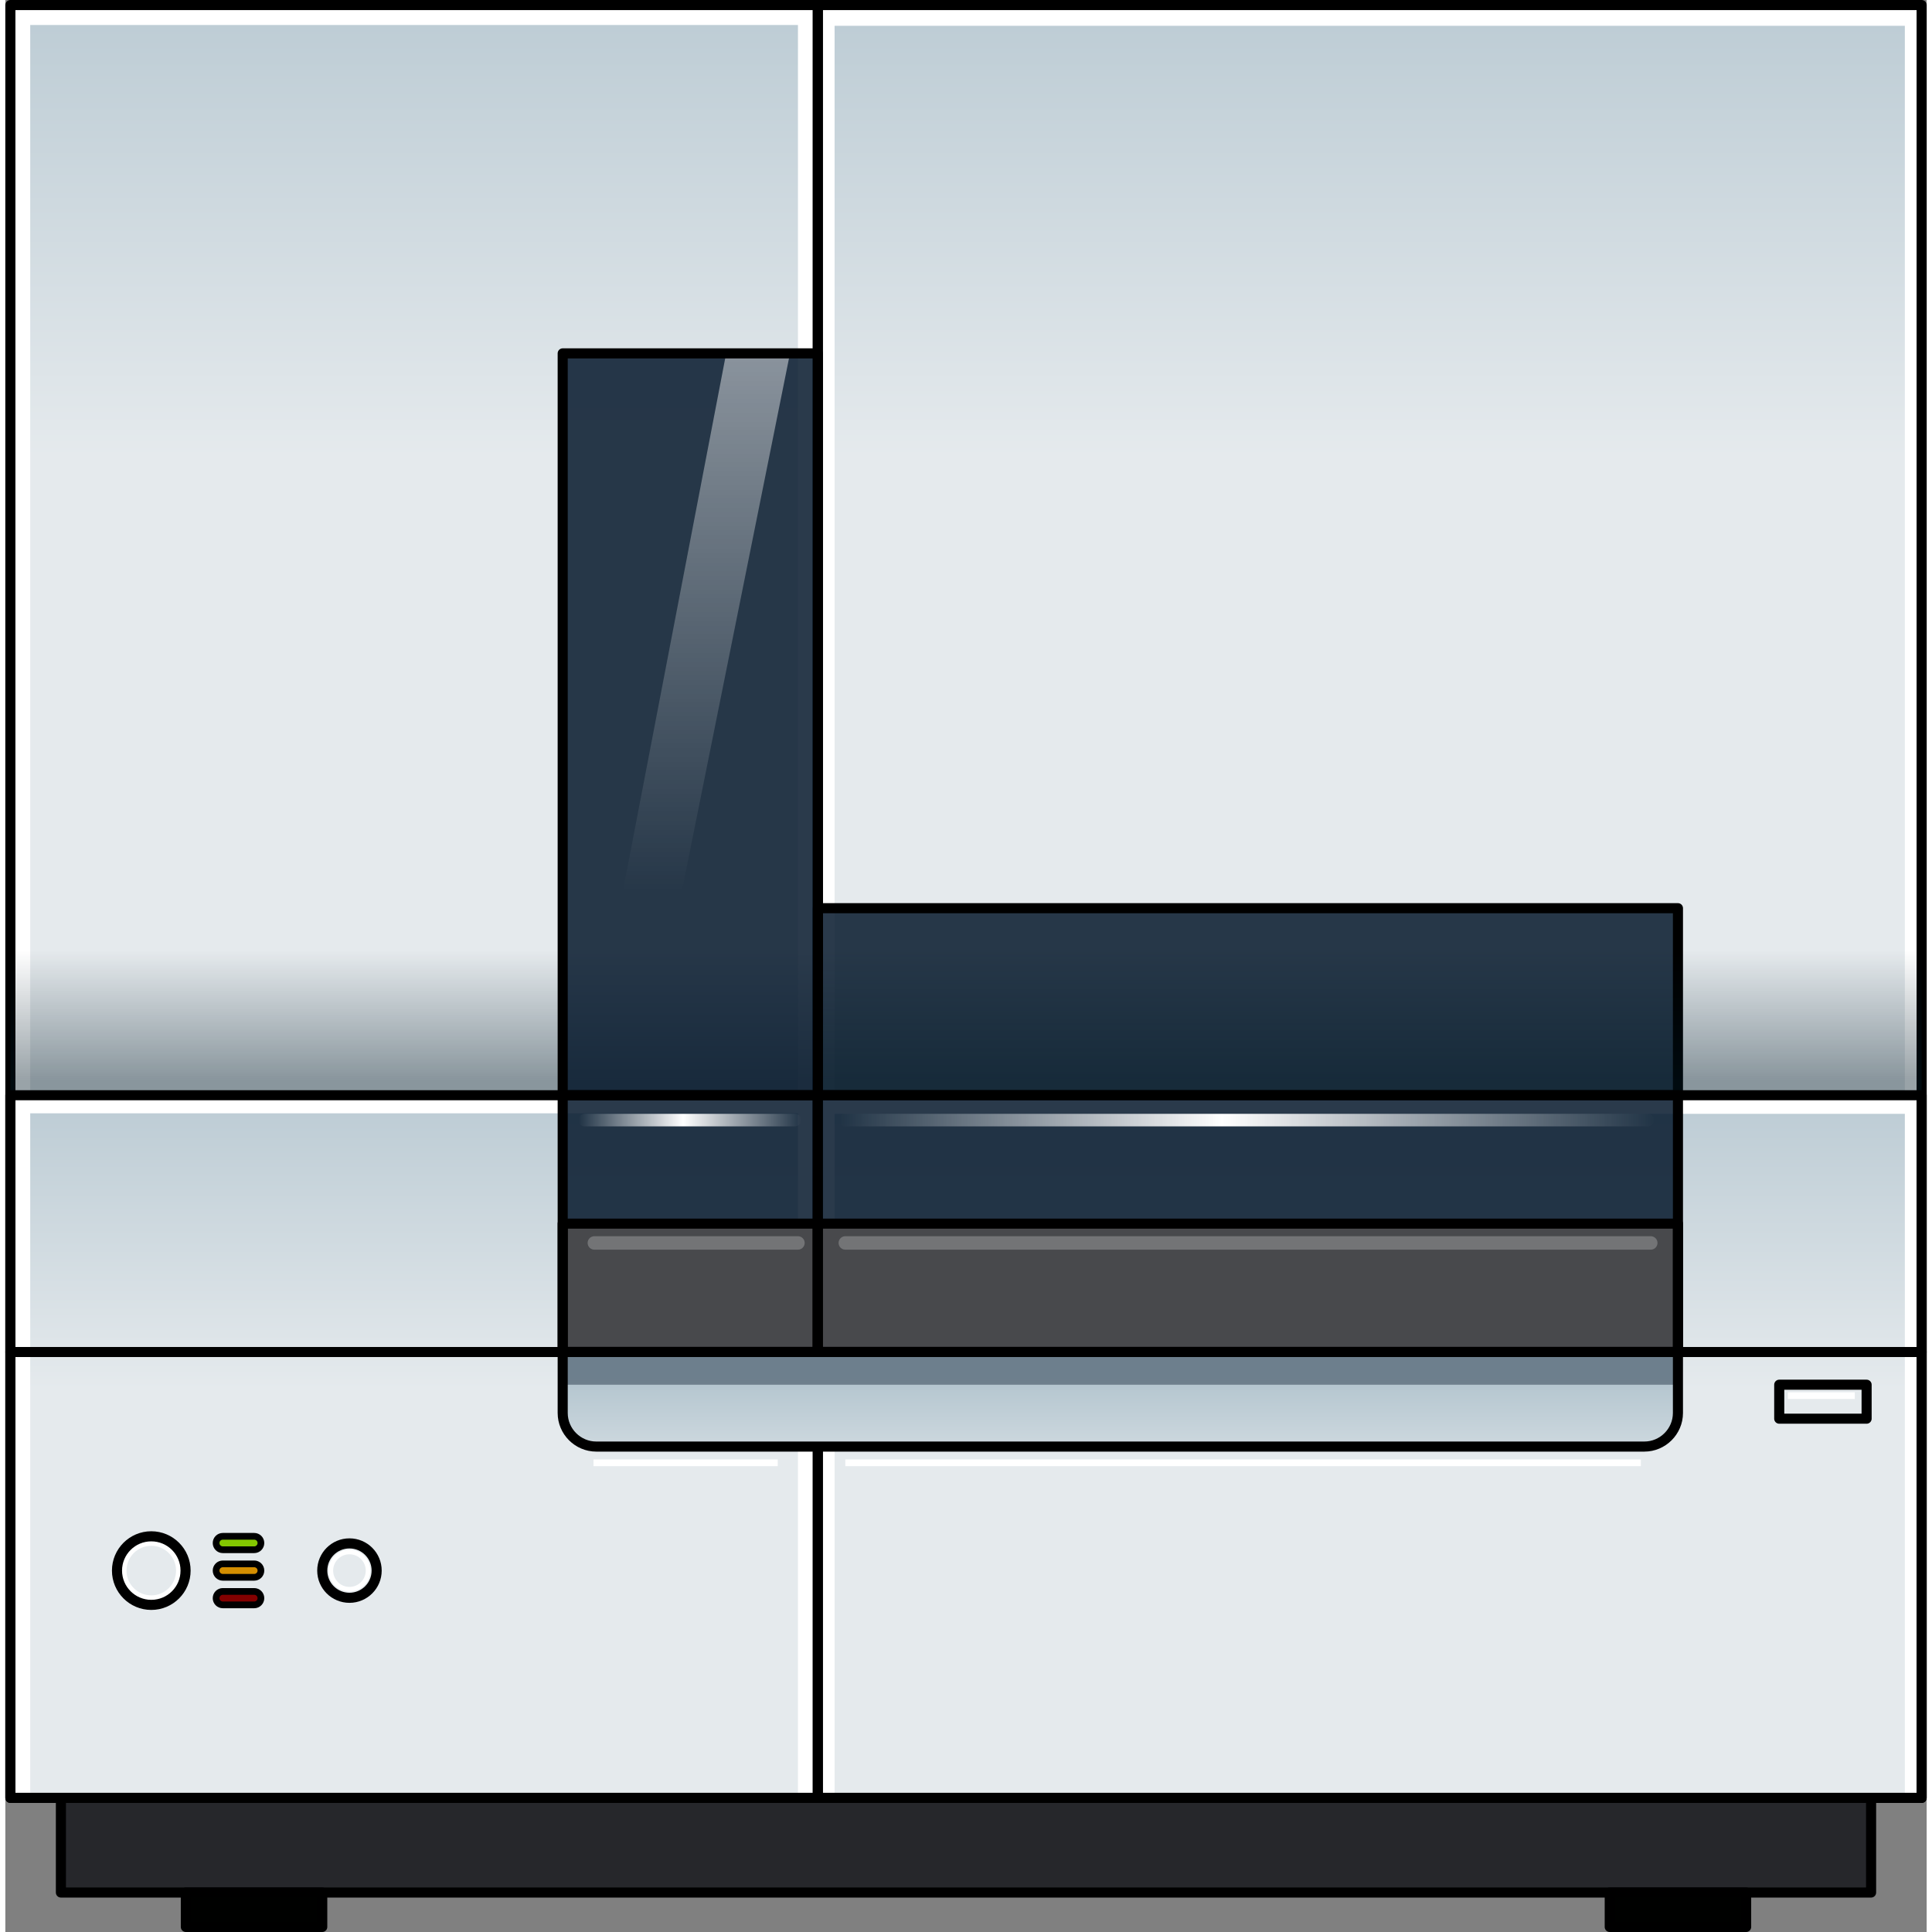 <?xml version="1.0" encoding="utf-8"?>
<!-- Created by: Science Figures, www.sciencefigures.org, Generator: Science Figures Editor -->
<!DOCTYPE svg PUBLIC "-//W3C//DTD SVG 1.1//EN" "http://www.w3.org/Graphics/SVG/1.1/DTD/svg11.dtd">
<svg version="1.1" id="Layer_1" xmlns="http://www.w3.org/2000/svg" xmlns:xlink="http://www.w3.org/1999/xlink" 
	 width="800px" height="800px" viewBox="0 0 285.861 287.449" enable-background="new 0 0 285.861 287.449"
	 xml:space="preserve">
<rect x="0" y="0" width="285.861" height="287.449" fill="#808080" stroke="none"/>
<g>
	<g>
		<g>
			<rect x="8.268" y="267.498" fill="#26272B" width="269.326" height="14.078"/>
			
				<rect x="8.268" y="267.498" fill="none" stroke="#000000" stroke-width="1.5" stroke-linecap="round" stroke-linejoin="round" stroke-miterlimit="10" width="269.326" height="14.078"/>
			<g>
				<rect x="0.75" y="0.75" fill="#FFFFFF" width="120.133" height="266.748"/>
				<linearGradient id="SVGID_1_" gradientUnits="userSpaceOnUse" x1="60.815" y1="176.684" x2="60.815" y2="-15.884">
					<stop  offset="0.564" style="stop-color:#E5EAED"/>
					<stop  offset="1" style="stop-color:#B2C4CE"/>
				</linearGradient>
				<rect x="3.703" y="3.718" fill="url(#SVGID_1_)" width="114.225" height="159.434"/>
				<rect x="120.883" y="0.75" fill="#FFFFFF" width="164.229" height="266.748"/>
				<linearGradient id="SVGID_2_" gradientUnits="userSpaceOnUse" x1="202.997" y1="176.684" x2="202.997" y2="-15.884">
					<stop  offset="0.564" style="stop-color:#E5EAED"/>
					<stop  offset="1" style="stop-color:#B2C4CE"/>
				</linearGradient>
				<rect x="123.379" y="3.839" fill="url(#SVGID_2_)" width="159.236" height="159.19"/>
				<linearGradient id="SVGID_3_" gradientUnits="userSpaceOnUse" x1="60.815" y1="276.274" x2="60.815" y2="153.102">
					<stop  offset="0.564" style="stop-color:#E5EAED"/>
					<stop  offset="1" style="stop-color:#B2C4CE"/>
				</linearGradient>
				<rect x="3.703" y="165.641" fill="url(#SVGID_3_)" width="114.225" height="101.979"/>
				<linearGradient id="SVGID_4_" gradientUnits="userSpaceOnUse" x1="202.997" y1="276.274" x2="202.997" y2="153.101">
					<stop  offset="0.564" style="stop-color:#E5EAED"/>
					<stop  offset="1" style="stop-color:#B2C4CE"/>
				</linearGradient>
				<rect x="123.379" y="165.718" fill="url(#SVGID_4_)" width="159.236" height="101.823"/>
				<rect x="120.883" y="135.124" opacity="0.85" fill="#05182C" width="127.973" height="27.828"/>
				
					<rect x="120.883" y="135.124" fill="none" stroke="#000000" stroke-width="1.5" stroke-linecap="round" stroke-linejoin="round" stroke-miterlimit="10" width="127.973" height="27.828"/>
				
					<rect x="120.883" y="0.75" fill="none" stroke="#000000" stroke-width="1.5" stroke-linecap="round" stroke-linejoin="round" stroke-miterlimit="10" width="164.229" height="266.748"/>
				
					<rect x="0.75" y="0.75" fill="none" stroke="#000000" stroke-width="1.5" stroke-linecap="round" stroke-linejoin="round" stroke-miterlimit="10" width="120.133" height="266.748"/>
			</g>
			<linearGradient id="SVGID_5_" gradientUnits="userSpaceOnUse" x1="142.931" y1="141.411" x2="142.931" y2="160.67">
				<stop  offset="0" style="stop-color:#001825;stop-opacity:0"/>
				<stop  offset="1" style="stop-color:#001825"/>
			</linearGradient>
			<rect x="0.75" y="133.946" opacity="0.4" fill="url(#SVGID_5_)" width="284.361" height="29.006"/>
		</g>
		
			<rect x="0.75" y="162.952" fill="none" stroke="#000000" stroke-width="1.5" stroke-linecap="round" stroke-linejoin="round" stroke-miterlimit="10" width="284.361" height="104.546"/>
		<g>
			<rect x="26.857" y="281.576" fill="#000100" width="20.295" height="5.123"/>
			
				<rect x="26.857" y="281.576" fill="none" stroke="#000000" stroke-width="1.5" stroke-linecap="round" stroke-linejoin="round" stroke-miterlimit="10" width="20.295" height="5.123"/>
			<rect x="238.707" y="281.576" fill="#000100" width="20.295" height="5.123"/>
			
				<rect x="238.707" y="281.576" fill="none" stroke="#000000" stroke-width="1.5" stroke-linecap="round" stroke-linejoin="round" stroke-miterlimit="10" width="20.295" height="5.123"/>
		</g>
		<rect x="82.926" y="52.576" opacity="0.85" fill="#05182C" width="37.957" height="110.376"/>
		<rect x="82.926" y="162.952" opacity="0.85" fill="#05182C" width="37.957" height="38.204"/>
		<rect x="82.926" y="182.054" fill="#48494C" width="37.957" height="19.103"/>
		
			<rect x="82.926" y="182.054" fill="none" stroke="#000000" stroke-width="1.5" stroke-linecap="round" stroke-linejoin="round" stroke-miterlimit="10" width="37.957" height="19.103"/>
		
			<rect x="82.926" y="162.952" fill="none" stroke="#000000" stroke-width="1.5" stroke-linecap="round" stroke-linejoin="round" stroke-miterlimit="10" width="37.957" height="38.204"/>
		<g>
			<rect x="120.883" y="162.952" opacity="0.85" fill="#05182C" width="127.973" height="38.204"/>
			<rect x="120.883" y="182.054" fill="#48494C" width="127.973" height="19.103"/>
			
				<rect x="120.883" y="182.054" fill="none" stroke="#000000" stroke-width="1.5" stroke-linecap="round" stroke-linejoin="round" stroke-miterlimit="10" width="127.973" height="19.103"/>
			
				<rect x="120.883" y="162.952" fill="none" stroke="#000000" stroke-width="1.5" stroke-linecap="round" stroke-linejoin="round" stroke-miterlimit="10" width="127.973" height="38.204"/>
		</g>
		<linearGradient id="SVGID_6_" gradientUnits="userSpaceOnUse" x1="165.891" y1="250.978" x2="165.891" y2="204.673">
			<stop  offset="0.564" style="stop-color:#E5EAED"/>
			<stop  offset="1" style="stop-color:#B2C4CE"/>
		</linearGradient>
		<path fill="url(#SVGID_6_)" d="M248.855,201.14v9.085c0,2.75-2.25,5-5,5H87.926c-2.75,0-5-2.25-5-5v-9.085H248.855z"/>
		<rect x="82.926" y="201.156" opacity="0.4" fill="#05182C" width="165.93" height="4.867"/>
		
			<path fill="none" stroke="#000000" stroke-width="1.5" stroke-linecap="round" stroke-linejoin="round" stroke-miterlimit="10" d="
			M248.855,201.14v9.085c0,2.75-2.25,5-5,5H87.926c-2.75,0-5-2.25-5-5v-9.085H248.855z"/>
		
			<line fill="none" stroke="#737476" stroke-width="2" stroke-linecap="round" stroke-linejoin="round" stroke-miterlimit="10" x1="124.975" y1="184.928" x2="244.813" y2="184.928"/>
		
			<line fill="none" stroke="#737476" stroke-width="2" stroke-linecap="round" stroke-linejoin="round" stroke-miterlimit="10" x1="87.637" y1="184.928" x2="117.928" y2="184.928"/>
		
			<line fill="none" stroke="#000000" stroke-width="1.5" stroke-linecap="round" stroke-linejoin="round" stroke-miterlimit="10" x1="0.75" y1="201.156" x2="285.111" y2="201.156"/>
		<linearGradient id="SVGID_7_" gradientUnits="userSpaceOnUse" x1="245.52" y1="166.653" x2="124.247" y2="166.653">
			<stop  offset="0" style="stop-color:#FFFFFF;stop-opacity:0"/>
			<stop  offset="0.532" style="stop-color:#FFFFFF"/>
			<stop  offset="1" style="stop-color:#FFFFFF;stop-opacity:0"/>
		</linearGradient>
		<path fill="url(#SVGID_7_)" d="M244.344,167.589H124.941c-0.516,0-0.936-0.419-0.936-0.936s0.42-0.936,0.936-0.936h119.402
			c0.518,0,0.936,0.419,0.936,0.936S244.861,167.589,244.344,167.589z"/>
		<linearGradient id="SVGID_8_" gradientUnits="userSpaceOnUse" x1="118.462" y1="166.653" x2="85.327" y2="166.653">
			<stop  offset="0" style="stop-color:#FFFFFF;stop-opacity:0"/>
			<stop  offset="0.532" style="stop-color:#FFFFFF"/>
			<stop  offset="1" style="stop-color:#FFFFFF;stop-opacity:0"/>
		</linearGradient>
		<path fill="url(#SVGID_8_)" d="M117.461,167.589H86.197c-0.516,0-0.936-0.419-0.936-0.936s0.42-0.936,0.936-0.936h31.264
			c0.516,0,0.936,0.419,0.936,0.936S117.977,167.589,117.461,167.589z"/>
		
			<rect x="263.926" y="206.023" fill="none" stroke="#000000" stroke-width="1.5" stroke-linecap="round" stroke-linejoin="round" stroke-miterlimit="10" width="13" height="5.053"/>
		<circle fill="none" stroke="#FFFFFF" stroke-width="0.684" stroke-miterlimit="10" cx="21.715" cy="233.678" r="4.029"/>
		
			<circle fill="none" stroke="#000000" stroke-width="1.5" stroke-linecap="round" stroke-linejoin="round" stroke-miterlimit="10" cx="21.715" cy="233.678" r="5.102"/>
		<circle fill="none" stroke="#FFFFFF" stroke-width="0.684" stroke-miterlimit="10" cx="51.199" cy="233.678" r="2.768"/>
		
			<circle fill="none" stroke="#000000" stroke-width="1.5" stroke-linecap="round" stroke-linejoin="round" stroke-miterlimit="10" cx="51.199" cy="233.678" r="4.047"/>
		<path fill="#83C700" stroke="#000000" stroke-miterlimit="10" d="M37.027,230.576h-4.67c-0.553,0-1-0.447-1-1s0.447-1,1-1h4.67
			c0.553,0,1,0.447,1,1S37.58,230.576,37.027,230.576z"/>
		<path fill="#D48E00" stroke="#000000" stroke-miterlimit="10" d="M37.027,234.678h-4.67c-0.553,0-1-0.447-1-1s0.447-1,1-1h4.67
			c0.553,0,1,0.447,1,1S37.58,234.678,37.027,234.678z"/>
		<path fill="#830000" stroke="#000000" stroke-miterlimit="10" d="M37.027,238.779h-4.67c-0.553,0-1-0.447-1-1s0.447-1,1-1h4.67
			c0.553,0,1,0.447,1,1S37.58,238.779,37.027,238.779z"/>
		<line fill="none" stroke="#FFFFFF" stroke-miterlimit="10" x1="265.209" y1="207.647" x2="275.17" y2="207.647"/>
		<line fill="none" stroke="#FFFFFF" stroke-miterlimit="10" x1="124.975" y1="217.639" x2="243.342" y2="217.639"/>
		<line fill="none" stroke="#FFFFFF" stroke-miterlimit="10" x1="87.504" y1="217.639" x2="114.922" y2="217.639"/>
	</g>
	<linearGradient id="SVGID_9_" gradientUnits="userSpaceOnUse" x1="101.397" y1="171.348" x2="101.397" y2="-39.447">
		<stop  offset="0.184" style="stop-color:#FFFFFF;stop-opacity:0"/>
		<stop  offset="1" style="stop-color:#FFFFFF"/>
	</linearGradient>
	<polygon fill="url(#SVGID_9_)" points="94.551,162.952 116.744,52.576 107.246,52.576 86.051,162.952 	"/>
	
		<rect x="82.926" y="52.576" fill="none" stroke="#000000" stroke-width="1.5" stroke-linecap="round" stroke-linejoin="round" stroke-miterlimit="10" width="37.957" height="110.376"/>
</g>
</svg>